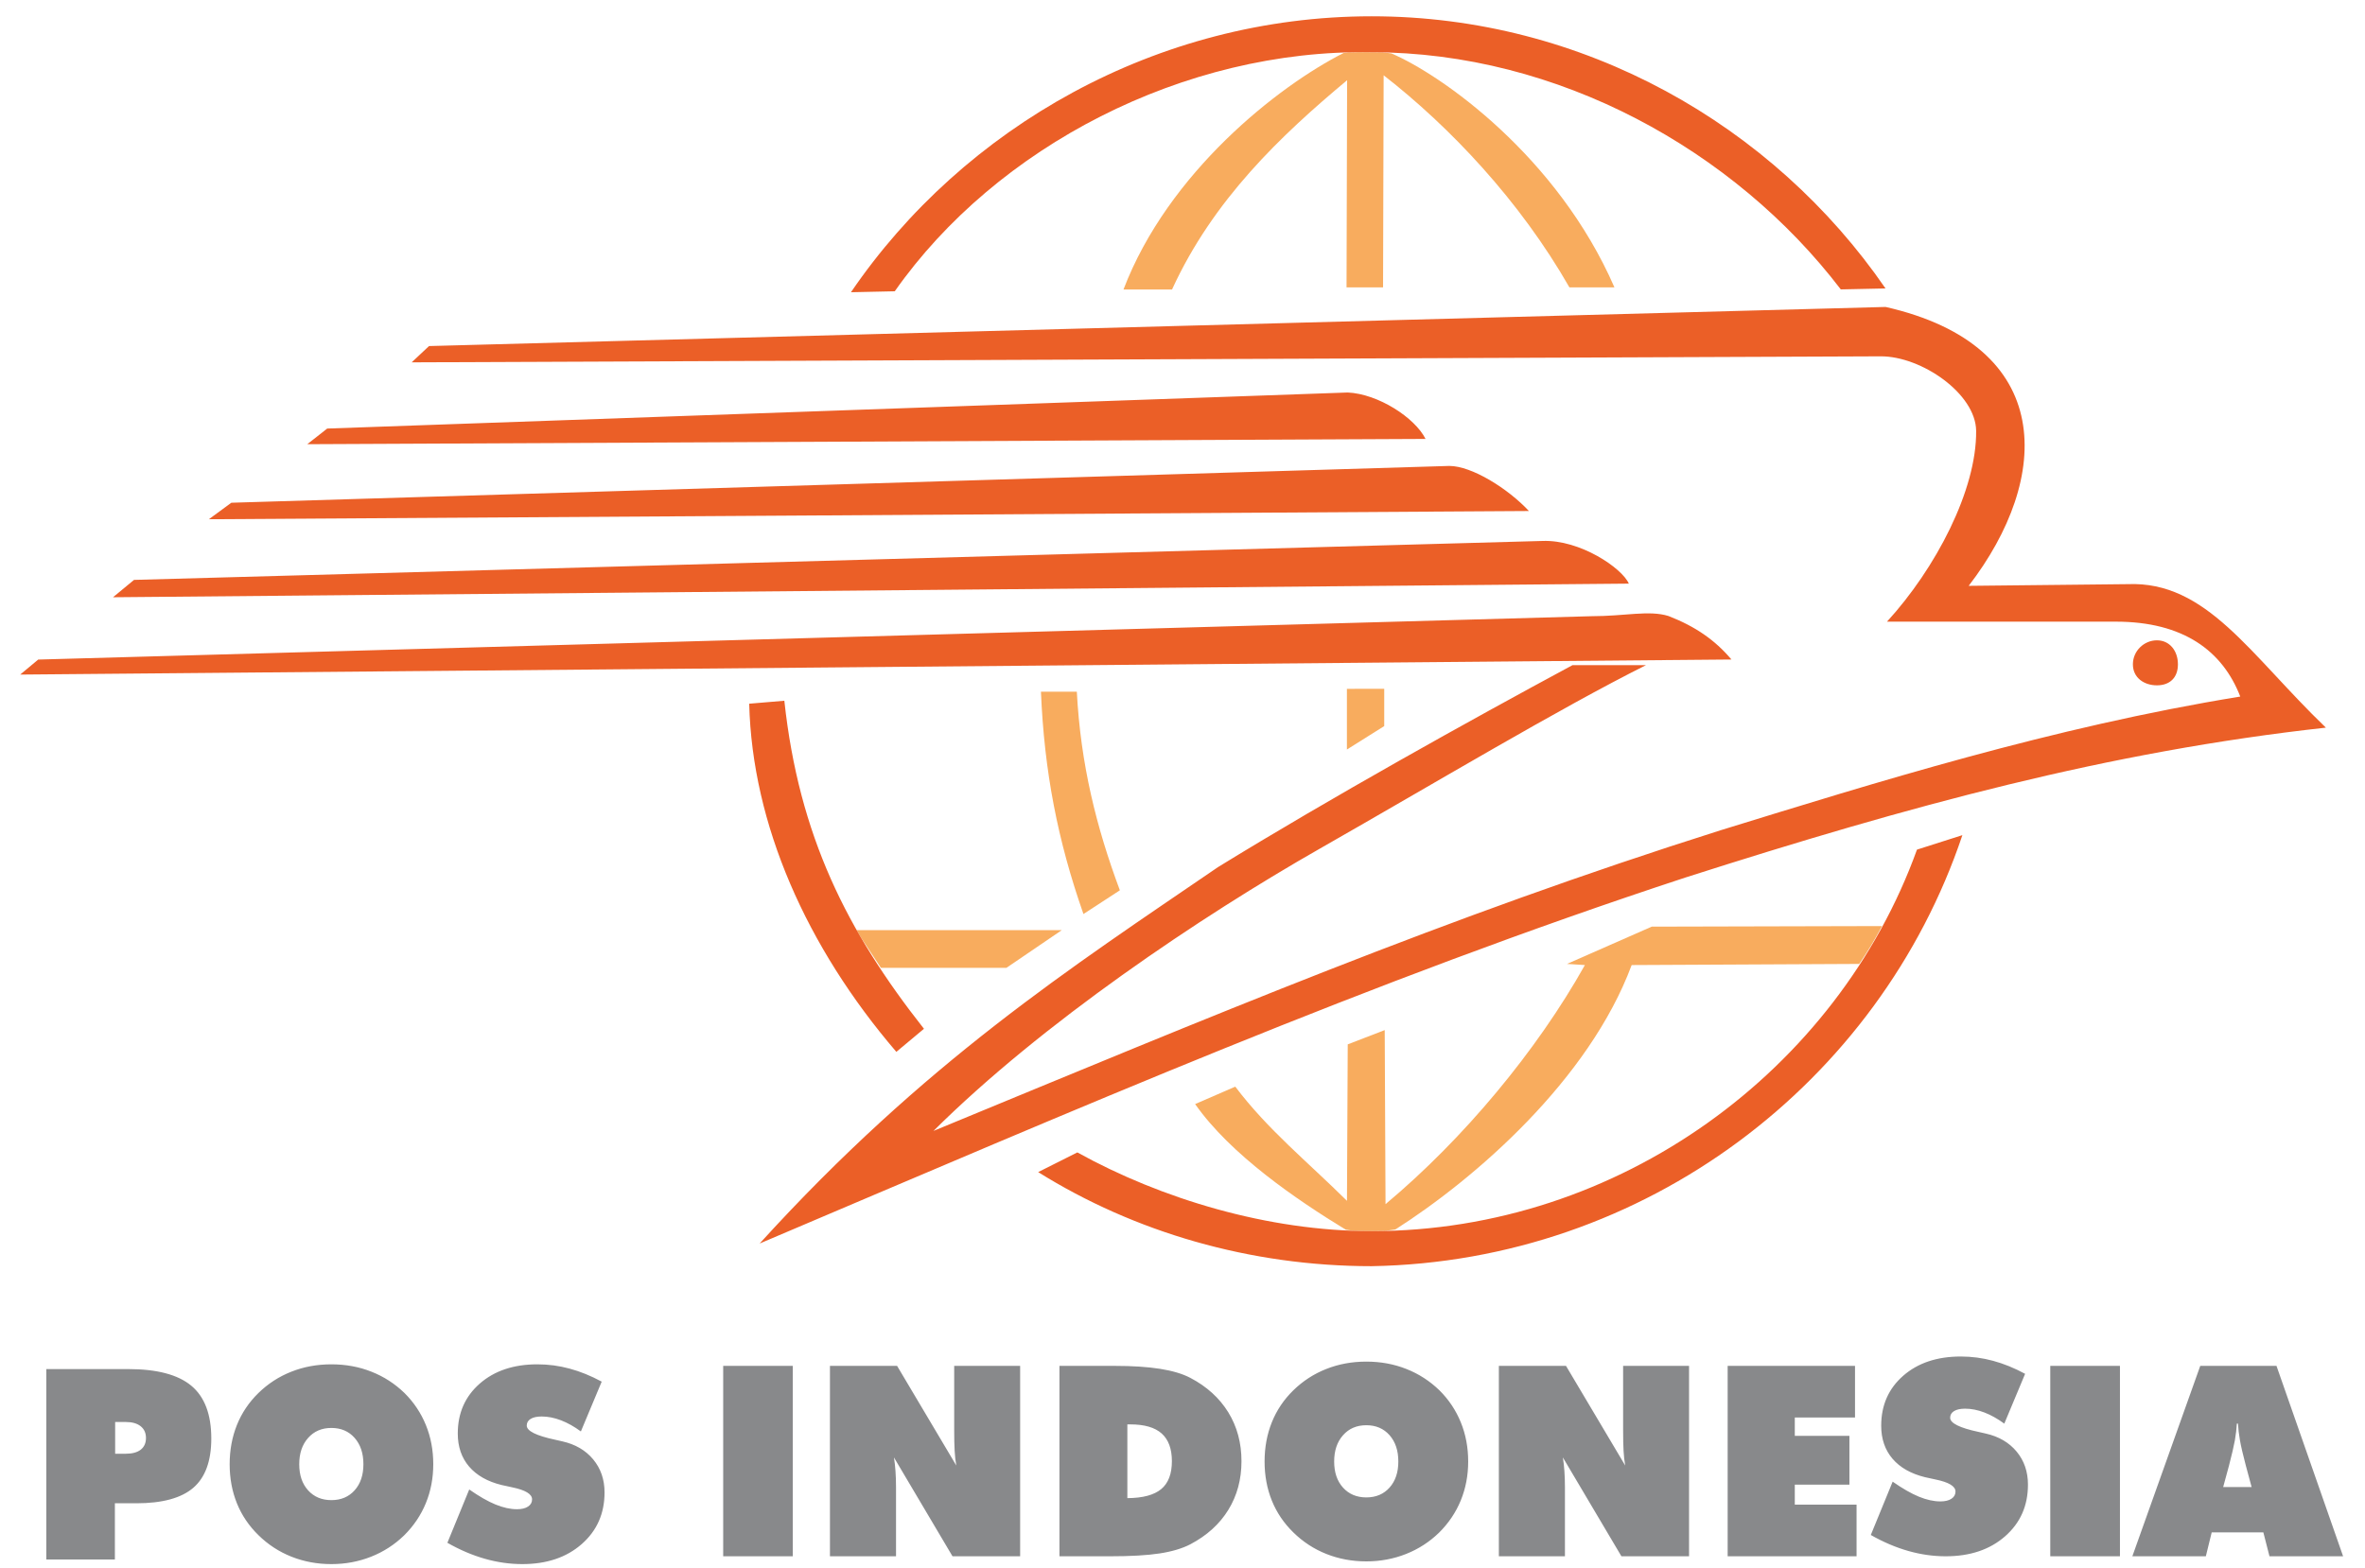 <?xml version="1.0" encoding="UTF-8" standalone="no"?> <!-- Created with Inkscape (http://www.inkscape.org/) --> <svg xmlns:dc="http://purl.org/dc/elements/1.1/" xmlns:cc="http://creativecommons.org/ns#" xmlns:rdf="http://www.w3.org/1999/02/22-rdf-syntax-ns#" xmlns:svg="http://www.w3.org/2000/svg" xmlns="http://www.w3.org/2000/svg" xmlns:sodipodi="http://sodipodi.sourceforge.net/DTD/sodipodi-0.dtd" xmlns:inkscape="http://www.inkscape.org/namespaces/inkscape" width="250" height="165.761" id="svg2410" sodipodi:version="0.32" inkscape:version="0.46" version="1.0" sodipodi:docname="Pos Indonesia logo.svg" inkscape:output_extension="org.inkscape.output.svg.inkscape">   <defs id="defs2412">     <inkscape:perspective sodipodi:type="inkscape:persp3d" inkscape:vp_x="0 : 526.18109 : 1" inkscape:vp_y="0 : 1000 : 0" inkscape:vp_z="744.09448 : 526.18109 : 1" inkscape:persp3d-origin="372.04724 : 350.78739 : 1" id="perspective2418"/>     <clipPath clipPathUnits="userSpaceOnUse" id="clipPath3206">       <rect style="opacity:1;fill:none;fill-opacity:1;stroke:none;stroke-opacity:1" id="rect3208" width="420.571" height="278.857" x="214.132" y="407.434"/>     </clipPath>   </defs>   <sodipodi:namedview id="base" pagecolor="#ffffff" bordercolor="#666666" borderopacity="1.0" gridtolerance="10000" guidetolerance="10" objecttolerance="10" inkscape:pageopacity="0.0" inkscape:pageshadow="2" inkscape:zoom="1" inkscape:cx="377.77928" inkscape:cy="174.8051" inkscape:document-units="px" inkscape:current-layer="layer1" showgrid="false" inkscape:window-width="1280" inkscape:window-height="744" inkscape:window-x="0" inkscape:window-y="22"/>      <g inkscape:label="Layer 1" inkscape:groupmode="layer" id="layer1" transform="translate(-277.388,-490.722)">     <g transform="matrix(0.594,0,0,0.594,150.102,248.531)" id="g4" clip-path="url(#clipPath3206)">       <g id="g6">         <g id="g8">           <path style="fill:#88898b;stroke:none" d="M 593.759,684.768 L 605.843,650.874 L 619.411,650.874 L 631.265,684.768 L 618.163,684.768 L 617.072,680.509 L 607.881,680.509 L 606.838,684.768 L 593.759,684.768 z M 609.92,672.448 L 614.986,672.448 L 613.951,668.607 C 613.437,666.663 613.089,665.162 612.907,664.111 C 612.718,663.068 612.607,662.08 612.56,661.155 L 612.354,661.155 C 612.307,662.08 612.188,663.068 612.007,664.111 C 611.817,665.162 611.469,666.663 610.963,668.607 L 609.92,672.448 z M 579.152,684.768 L 579.152,650.874 L 591.553,650.874 L 591.553,684.768 L 579.152,684.768 z M 547.214,680.975 L 551.103,671.484 C 552.849,672.701 554.398,673.594 555.766,674.155 C 557.132,674.716 558.413,675 559.598,675 C 560.436,675 561.092,674.842 561.565,674.526 C 562.048,674.21 562.285,673.783 562.285,673.238 C 562.285,672.298 561.092,671.579 558.697,671.089 C 557.923,670.915 557.322,670.788 556.887,670.694 C 554.359,670.077 552.422,668.979 551.079,667.406 C 549.736,665.833 549.064,663.873 549.064,661.526 C 549.064,657.883 550.368,654.92 552.976,652.636 C 555.583,650.352 559.005,649.206 563.233,649.206 C 565.185,649.206 567.098,649.459 568.978,649.973 C 570.859,650.479 572.763,651.253 574.676,652.288 L 570.97,661.155 C 569.8,660.294 568.623,659.63 567.437,659.172 C 566.26,658.721 565.114,658.492 564,658.492 C 563.154,658.492 562.498,658.634 562.032,658.919 C 561.565,659.203 561.336,659.606 561.336,660.112 C 561.336,661.068 563.028,661.914 566.41,662.633 C 566.947,662.759 567.366,662.854 567.659,662.917 C 569.99,663.439 571.823,664.514 573.167,666.134 C 574.51,667.754 575.182,669.714 575.182,672.013 C 575.182,675.76 573.831,678.825 571.12,681.204 C 568.41,683.583 564.885,684.768 560.546,684.768 C 558.326,684.768 556.105,684.452 553.884,683.82 C 551.656,683.188 549.435,682.239 547.214,680.975 z M 521.74,684.768 L 521.74,650.874 L 544.405,650.874 L 544.405,660.064 L 533.689,660.064 L 533.689,663.328 L 543.409,663.328 L 543.409,672.013 L 533.689,672.013 L 533.689,675.577 L 544.681,675.577 L 544.681,684.768 L 521.74,684.768 z M 481.024,684.768 L 481.024,650.874 L 492.973,650.874 L 503.508,668.607 C 503.365,667.825 503.27,666.948 503.215,665.991 C 503.16,665.035 503.136,663.786 503.136,662.237 L 503.136,650.874 L 514.871,650.874 L 514.871,684.768 L 502.836,684.768 L 492.412,667.169 C 492.539,667.928 492.625,668.741 492.689,669.619 C 492.752,670.488 492.783,671.46 492.783,672.543 L 492.783,684.768 L 481.024,684.768 z M 475.564,667.894 C 475.564,670.376 475.122,672.691 474.245,674.825 C 473.367,676.967 472.079,678.879 470.38,680.563 C 468.681,682.214 466.721,683.479 464.508,684.356 C 462.296,685.233 459.933,685.675 457.436,685.675 C 454.907,685.675 452.536,685.233 450.331,684.356 C 448.118,683.479 446.159,682.198 444.444,680.515 C 442.768,678.879 441.488,676.991 440.627,674.865 C 439.765,672.731 439.331,670.408 439.331,667.894 C 439.331,665.382 439.765,663.05 440.627,660.901 C 441.488,658.759 442.768,656.863 444.444,655.227 C 446.143,653.567 448.095,652.295 450.307,651.426 C 452.512,650.549 454.891,650.114 457.436,650.114 C 459.98,650.114 462.359,650.549 464.564,651.426 C 466.777,652.295 468.736,653.567 470.451,655.227 C 472.111,656.878 473.383,658.783 474.252,660.924 C 475.13,663.074 475.564,665.397 475.564,667.894 z M 457.436,674.288 C 459.151,674.288 460.526,673.703 461.569,672.541 C 462.612,671.372 463.133,669.831 463.133,667.894 C 463.133,665.951 462.612,664.394 461.569,663.208 C 460.526,662.031 459.151,661.438 457.436,661.438 C 455.721,661.438 454.338,662.031 453.287,663.224 C 452.236,664.41 451.714,665.967 451.714,667.894 C 451.714,669.831 452.236,671.372 453.287,672.541 C 454.338,673.703 455.721,674.288 457.436,674.288 z M 402.827,684.768 L 402.827,650.874 L 412.69,650.874 C 415.819,650.874 418.498,651.047 420.711,651.395 C 422.923,651.743 424.733,652.28 426.116,653.007 C 429.056,654.548 431.3,656.595 432.873,659.14 C 434.437,661.684 435.22,664.585 435.22,667.841 C 435.22,671.088 434.437,673.973 432.881,676.502 C 431.324,679.031 429.072,681.078 426.116,682.634 C 424.686,683.377 422.86,683.922 420.655,684.262 C 418.45,684.602 415.487,684.768 411.788,684.768 L 402.827,684.768 z M 414.91,674.416 C 417.66,674.4 419.667,673.862 420.94,672.803 C 422.204,671.752 422.836,670.093 422.836,667.841 C 422.836,665.636 422.228,663.992 421.019,662.909 C 419.802,661.827 417.945,661.289 415.44,661.289 L 414.91,661.289 L 414.91,674.416 z M 361.984,684.768 L 361.984,650.873 L 373.933,650.873 L 384.467,668.607 C 384.325,667.824 384.23,666.947 384.175,665.991 C 384.119,665.035 384.095,663.786 384.095,662.237 L 384.095,650.873 L 395.831,650.873 L 395.831,684.768 L 383.795,684.768 L 373.371,667.168 C 373.498,667.927 373.585,668.741 373.648,669.618 C 373.711,670.488 373.743,671.46 373.743,672.542 L 373.743,684.768 L 361.984,684.768 z M 342.985,684.768 L 342.985,650.873 L 355.368,650.873 L 355.368,684.768 L 342.985,684.768 z M 293.903,682.366 L 297.791,672.875 C 299.538,674.092 301.086,674.985 302.454,675.546 C 303.821,676.107 305.101,676.391 306.286,676.391 C 307.124,676.391 307.78,676.234 308.254,675.917 C 308.736,675.602 308.974,675.174 308.974,674.629 C 308.974,673.689 307.78,672.97 305.386,672.48 C 304.611,672.306 304.011,672.18 303.576,672.085 C 301.047,671.468 299.111,670.37 297.767,668.797 C 296.424,667.225 295.752,665.265 295.752,662.917 C 295.752,659.274 297.056,656.311 299.664,654.027 C 302.272,651.743 305.694,650.597 309.922,650.597 C 311.874,650.597 313.786,650.85 315.667,651.364 C 317.548,651.87 319.452,652.644 321.365,653.679 L 317.659,662.546 C 316.489,661.685 315.312,661.021 314.126,660.563 C 312.948,660.112 311.802,659.883 310.688,659.883 C 309.843,659.883 309.187,660.025 308.72,660.31 C 308.254,660.594 308.025,660.997 308.025,661.503 C 308.025,662.459 309.716,663.305 313.099,664.024 C 313.636,664.15 314.055,664.245 314.347,664.308 C 316.679,664.83 318.512,665.905 319.855,667.525 C 321.199,669.145 321.871,671.105 321.871,673.404 C 321.871,677.151 320.519,680.217 317.809,682.596 C 315.098,684.974 311.574,686.159 307.235,686.159 C 305.014,686.159 302.794,685.843 300.573,685.211 C 298.344,684.579 296.124,683.63 293.903,682.366 z M 291.39,668.378 C 291.39,670.86 290.947,673.175 290.07,675.309 C 289.193,677.451 287.905,679.363 286.206,681.047 C 284.507,682.698 282.547,683.963 280.334,684.84 C 278.121,685.717 275.758,686.159 273.261,686.159 C 270.732,686.159 268.361,685.717 266.157,684.84 C 263.944,683.963 261.984,682.682 260.269,680.999 C 258.594,679.363 257.314,677.474 256.452,675.349 C 255.59,673.215 255.156,670.891 255.156,668.378 C 255.156,665.865 255.59,663.534 256.452,661.384 C 257.314,659.243 258.594,657.346 260.269,655.71 C 261.968,654.051 263.92,652.778 266.133,651.909 C 268.338,651.032 270.716,650.597 273.261,650.597 C 275.806,650.597 278.184,651.032 280.389,651.909 C 282.602,652.778 284.562,654.051 286.277,655.71 C 287.936,657.362 289.209,659.267 290.078,661.408 C 290.955,663.558 291.39,665.881 291.39,668.378 z M 273.261,674.772 C 274.976,674.772 276.351,674.187 277.394,673.025 C 278.438,671.855 278.959,670.315 278.959,668.378 C 278.959,666.434 278.438,664.877 277.394,663.692 C 276.351,662.514 274.976,661.922 273.261,661.922 C 271.546,661.922 270.163,662.514 269.112,663.708 C 268.061,664.893 267.539,666.45 267.539,668.378 C 267.539,670.315 268.061,671.855 269.112,673.025 C 270.163,674.187 271.546,674.772 273.261,674.772 z M 234.778,660.863 L 234.778,666.514 L 236.675,666.514 C 237.829,666.514 238.722,666.269 239.338,665.787 C 239.954,665.296 240.263,664.609 240.263,663.708 C 240.263,662.815 239.947,662.12 239.315,661.614 C 238.682,661.116 237.805,660.863 236.675,660.863 L 234.778,660.863 z M 222.529,685.338 L 222.529,651.443 L 237.093,651.443 C 242.215,651.443 245.96,652.431 248.332,654.407 C 250.702,656.382 251.888,659.512 251.888,663.803 C 251.888,667.802 250.821,670.726 248.695,672.567 C 246.561,674.408 243.179,675.333 238.548,675.333 L 234.731,675.333 L 234.731,685.338 L 222.529,685.338 z" id="path10"/>           <path style="fill:#f8ac5e;stroke:none" d="M 366.744,573.308 L 403.243,573.308 L 393.386,580.02 L 371.056,580.02 L 367.468,574.569 C 367.223,574.15 366.982,573.729 366.744,573.308 z M 545.161,579.32 L 504.658,579.522 C 497.044,599.963 476.882,617.487 462.601,626.594 C 461.85,626.693 461.245,626.779 460.742,626.853 C 459.957,626.872 459.171,626.884 458.383,626.884 C 457.288,626.884 456.191,626.863 455.094,626.823 C 454.709,626.767 454.275,626.705 453.779,626.634 C 445.113,621.344 433.311,613.318 426.97,604.268 L 434.115,601.166 C 439.909,608.837 446.922,614.487 453.993,621.493 L 454.129,593.639 L 460.71,591.1 L 460.855,622.084 C 474.754,610.465 487.818,594.729 496.336,579.522 L 493.151,579.32 L 508.231,572.684 L 549.213,572.583 C 547.719,575.344 546.905,576.715 545.161,579.32 z M 460.623,536.983 L 453.982,541.153 L 453.982,530.352 L 460.623,530.339 L 460.623,536.983 z M 413.577,566.214 C 409.4,555.026 406.594,543.749 405.918,530.861 L 399.532,530.861 C 400.121,545.001 402.482,557.279 407.097,570.437 L 413.577,566.214 z M 460.416,458.89 L 460.519,421.128 C 472.359,430.358 484.766,443.469 493.58,458.884 L 501.592,458.884 C 491.425,435.535 470.814,421.043 461.894,417.234 C 461.382,417.162 460.802,417.099 460.181,417.049 C 459.582,417.038 458.983,417.03 458.383,417.03 C 457.021,417.006 455.658,417.016 454.297,417.051 C 453.992,417.08 453.695,417.114 453.406,417.155 C 441.743,423.059 422.173,438.437 414.222,459.262 L 422.863,459.262 C 430.185,443.257 442.254,431.826 454.019,422.007 L 453.916,458.89 L 460.416,458.89 z" id="path12"/>           <path style="fill:#eb5f27;stroke:none" d="M 347.614,532.997 L 353.866,532.47 C 356.469,556.511 365.028,573.505 378.714,590.866 L 373.799,594.973 C 357.772,576.275 348.148,554.439 347.614,532.997 z M 406.008,612.874 L 399.039,616.377 C 416.135,627.061 436.746,633.125 458.383,633.125 C 507.027,632.285 548.716,600.471 563.513,556.395 L 555.43,558.975 C 541.273,598.24 502.456,626.884 458.383,626.884 C 439.952,626.884 420.967,621.154 406.008,612.874 z M 268.97,486.802 L 272.517,484.018 L 454.135,477.599 C 459.553,477.849 466.065,482.068 467.977,485.863 L 268.97,486.802 z M 255.457,497.223 L 472.2,490.671 C 476.207,490.671 482.633,494.688 486.372,498.695 L 251.453,500.16 L 255.457,497.223 z M 238.135,510.958 L 488.761,504.027 C 495.465,503.754 502.964,508.867 504.153,511.623 L 234.397,514.048 L 238.135,510.958 z M 541.871,459.245 C 522.906,434.403 491.505,417.03 458.383,417.03 C 424.942,416.445 391.586,433.842 373.518,459.581 L 365.724,459.749 C 385.757,430.367 420.185,410.63 458.383,410.63 C 496.046,410.63 529.801,429.961 549.834,459.076 L 541.871,459.245 z M 598.129,521.714 C 600.4,521.714 601.869,523.583 601.869,525.987 C 601.869,528.391 600.4,529.727 598.129,529.727 C 595.859,529.727 593.856,528.391 593.856,525.987 C 593.856,523.583 595.859,521.714 598.129,521.714 z M 290.636,469.332 L 549.851,462.37 C 580.191,469.273 579.44,492.771 564.634,512.016 L 592.901,511.715 C 606.981,511.127 614.666,524.249 628.199,537.259 C 589.467,541.532 554.251,551.131 514.184,563.952 C 458.09,582.383 406.097,605.054 349.469,629.094 C 378.851,596.773 404.878,579.975 431.055,562.078 C 451.044,549.785 475.68,536.068 494.132,526.133 L 507.213,526.133 C 491.812,533.83 469.504,547.203 449.268,558.737 C 427.82,570.962 399.671,589.897 380.407,609.048 C 429.784,588.676 471.732,570.935 520.469,555.531 C 547.759,547.125 579.501,537.157 612.964,531.726 C 609.825,523.611 602.853,518.392 590.836,518.392 L 550.096,518.392 C 558.752,508.932 566.07,494.962 565.96,484.419 C 565.891,477.801 556.223,471.131 548.971,471.16 L 287.547,472.231 L 290.636,469.332 z M 217.882,527.811 L 221.087,525.14 L 497.576,517.419 C 503.452,517.419 507.726,516.314 511.198,517.383 C 516.007,519.253 519.479,521.657 522.417,525.129 L 217.882,527.811 z" id="path14"/>           <path style="fill:none;stroke:#2c2c2b;stroke-width:0.216" d="M 182.534,345.651 L 182.534,301.749" id="path16"/>           <path style="fill:none;stroke:#2c2c2b;stroke-width:0.216" d="M 182.534,786.755 L 182.534,742.853" id="path18"/>           <path style="fill:none;stroke:#2c2c2b;stroke-width:0.216" d="M 659.178,345.651 L 659.178,301.749" id="path20"/>           <path style="fill:none;stroke:#2c2c2b;stroke-width:0.216" d="M 659.178,786.755 L 659.178,742.853" id="path22"/>           <path style="fill:none;stroke:#2c2c2b;stroke-width:0.216" d="M 182.713,345.741 L 138.811,345.741" id="path24"/>           <path style="fill:none;stroke:#2c2c2b;stroke-width:0.216" d="M 703.078,345.741 L 659.177,345.741" id="path26"/>           <path style="fill:none;stroke:#2c2c2b;stroke-width:0.216" d="M 182.713,742.854 L 138.811,742.854" id="path28"/>           <path style="fill:none;stroke:#2c2c2b;stroke-width:0.216" d="M 703.078,742.854 L 659.177,742.854" id="path30"/>         </g>       </g>     </g>   </g> </svg>